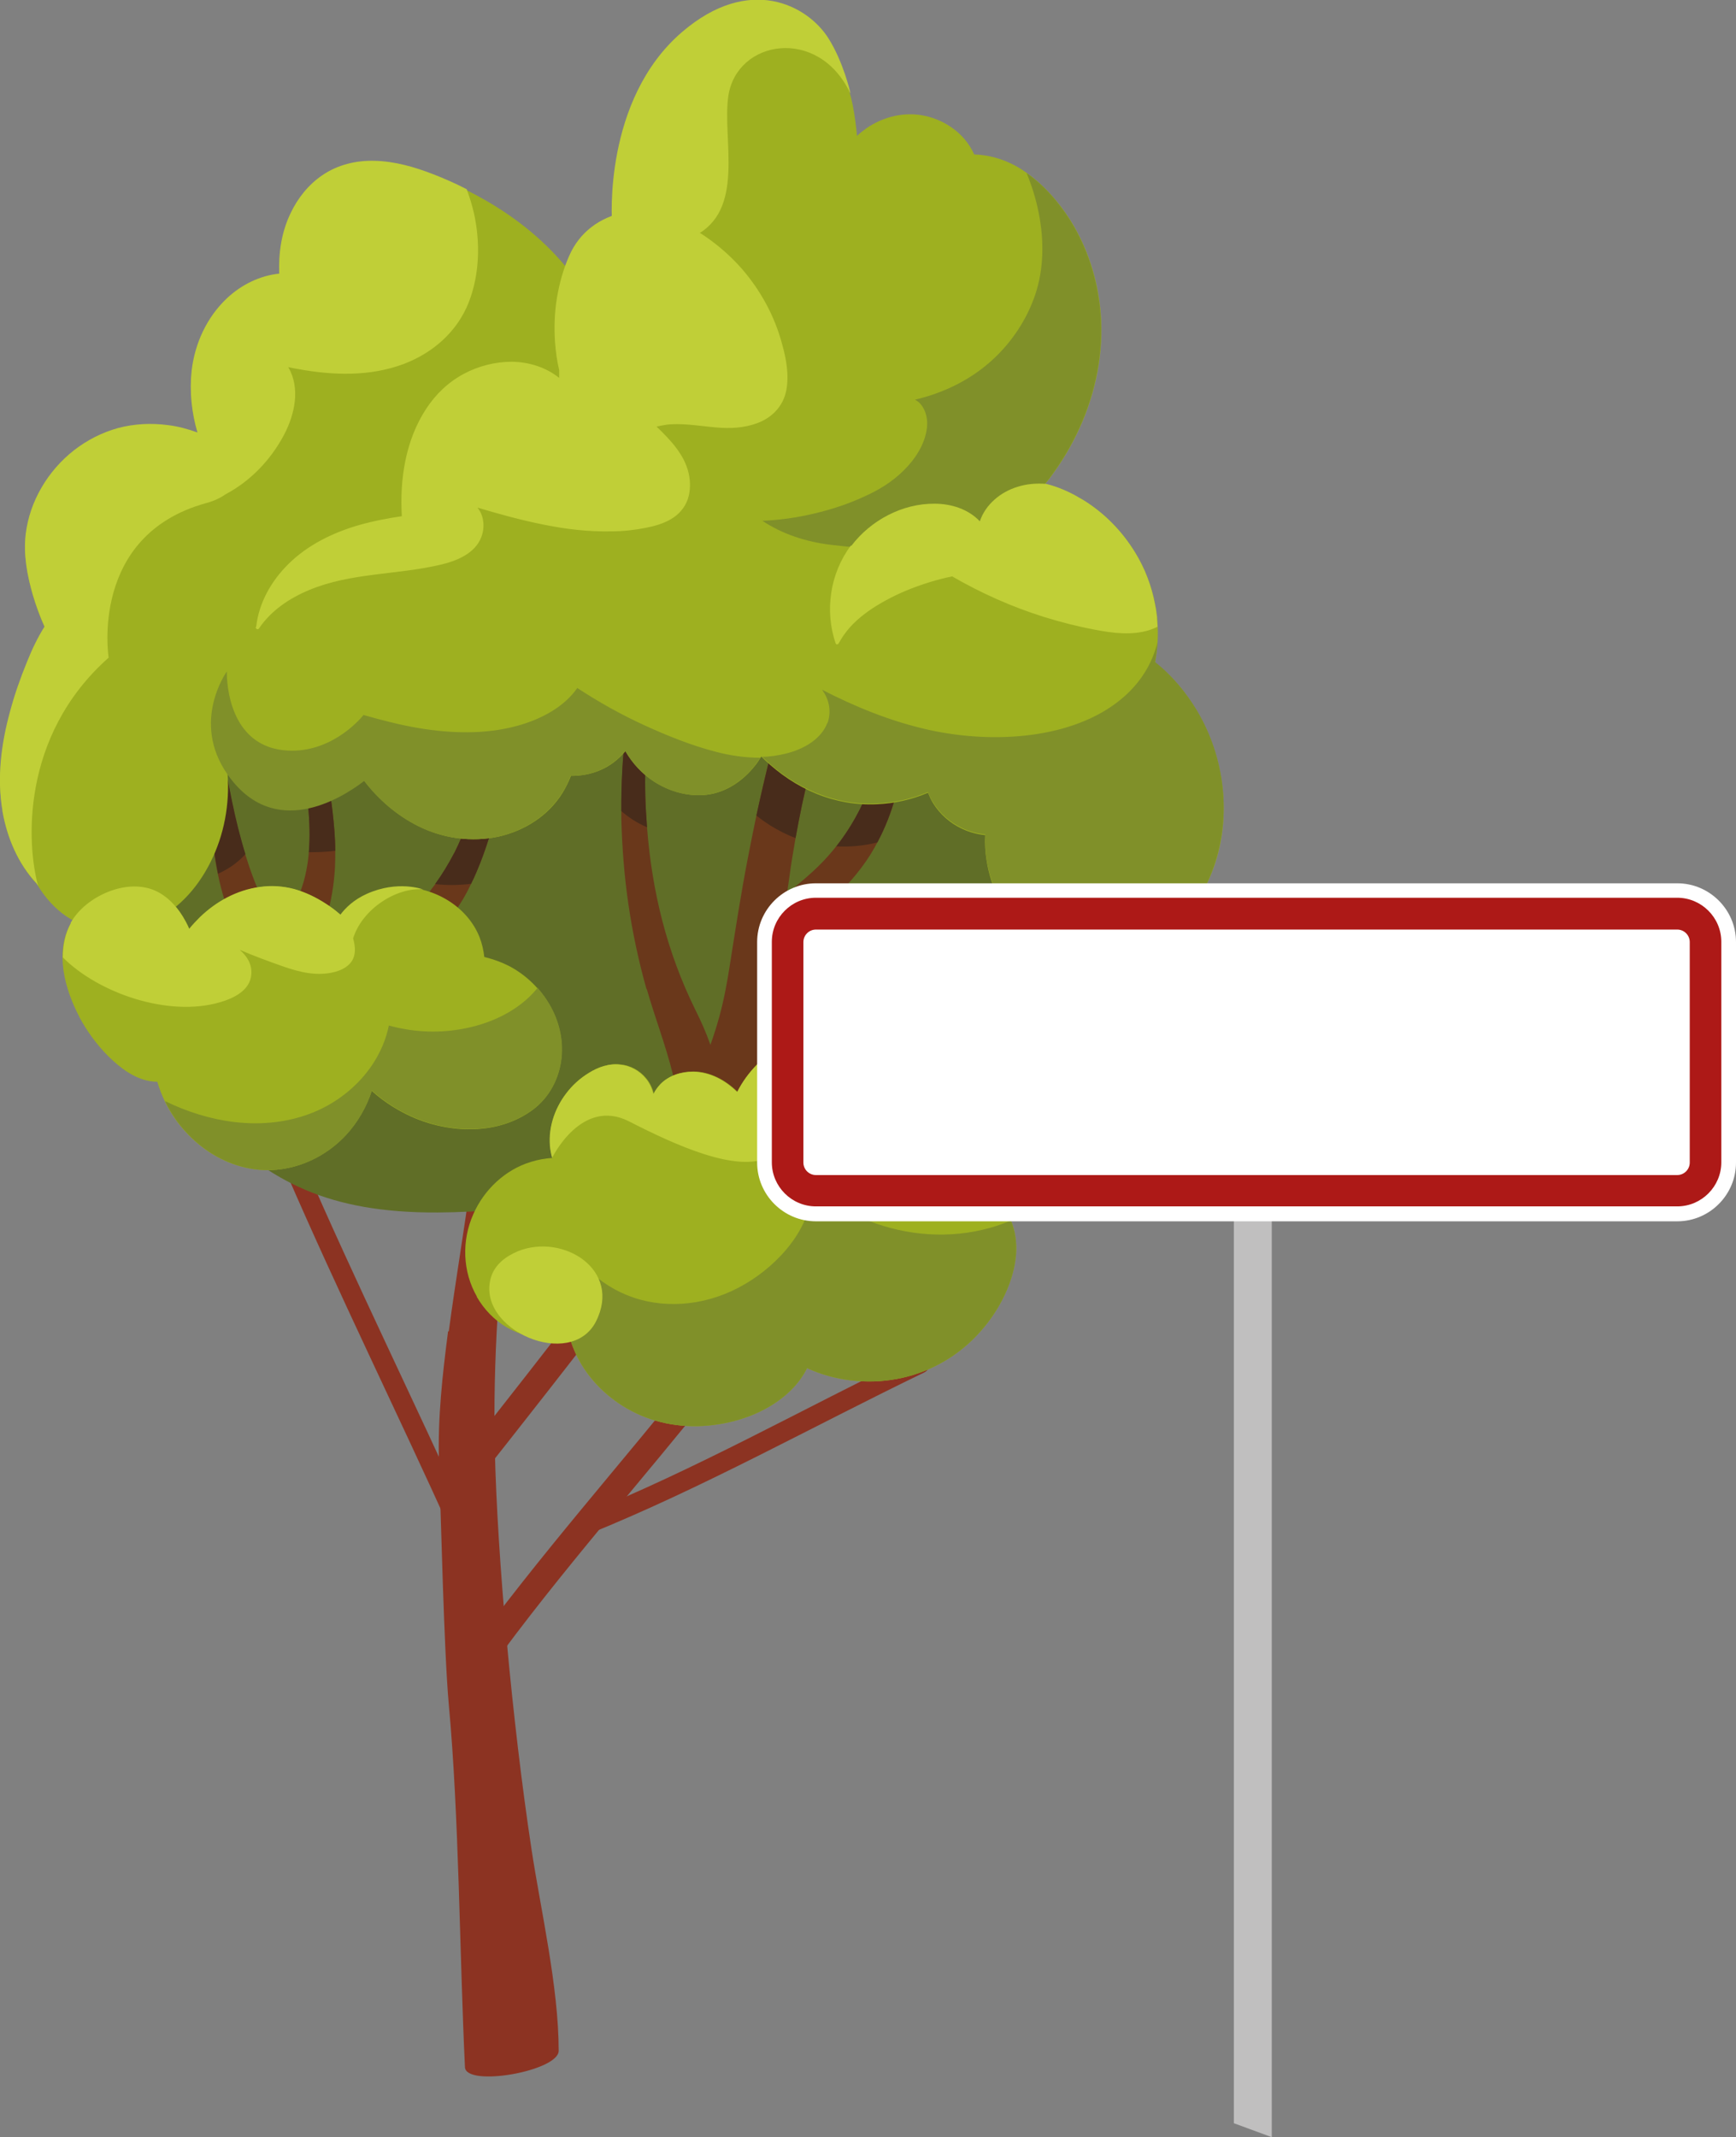 <?xml version="1.0" encoding="UTF-8"?>
<svg id="Calque_2" data-name="Calque 2" xmlns="http://www.w3.org/2000/svg" viewBox="0 0 70.94 87.32">
  <rect x="0" y="0" width="70.94" height="87.32" fill="#808080" stroke="none"/>
  <defs>
    <style>
      .cls-1 {
        fill: #6a381b;
      }

      .cls-2 {
        fill: #8c3322;
      }

      .cls-3 {
        fill: #9eb020;
      }

      .cls-4 {
        fill: #c0cf37;
      }

      .cls-5 {
        fill: #c0bfbf;
      }

      .cls-6 {
        fill: #809029;
      }

      .cls-7 {
        fill: #482c1b;
      }

      .cls-8 {
        fill: #606e27;
      }

      .cls-9 {
        fill: #fff;
      }

      .cls-9, .cls-10 {
        stroke: #000;
        stroke-miterlimit: 10;
        stroke-width: 0px;
      }

      .cls-10 {
        fill: #ad1917;
      }
    </style>
  </defs>
  <g id="Calque_1-2" data-name="Calque 1">
    <g>
      <g>
        <g>
          <path class="cls-2" d="M37.76,56.08c-4.57,2.21-9.01,4.7-13.73,6.61-.49,.2-.71-.6-.22-.79,4.65-1.88,9.03-4.35,13.53-6.53,.48-.23,.89,.48,.42,.71h0Z"/>
          <path class="cls-2" d="M29.43,56.48c-3.14,3.96-6.52,7.71-9.48,11.81-.41,.57-1.36,.02-.95-.55,3.01-4.17,6.45-8,9.65-12.03,.44-.55,1.21,.23,.78,.78h0Z"/>
          <path class="cls-2" d="M18.34,54.39c.27-2.04,.62-4.06,.89-6.09,.04-.28,.16-.53,.36-.68,0,0,0,0,0,0,0,0,0,0,0,0,.12-.09,.27-.14,.45-.14,.19,0,.4,.09,.56,.22,.18,.15,.3,.37,.26,.6-.47,3.61-.72,7.28-.64,10.92,.1,4.4,.71,11.13,1.5,16.34,.37,2.45,1.11,5.62,1.11,8.23,0,.83-3.79,1.5-3.83,.67-.22-4.58-.24-10.28-.66-14.81-.2-2.22-.32-7.71-.4-9.9-.06-1.79,.14-3.58,.37-5.35Z"/>
          <path class="cls-2" d="M18.44,62.6c-2.22-4.91-4.6-9.74-6.74-14.68-.21-.48,.5-.9,.71-.42,2.14,4.94,4.53,9.77,6.74,14.68,.22,.48-.49,.9-.71,.42h0Z"/>
          <path class="cls-2" d="M18.83,59.6c3.63-4.6,7.22-9.21,10.67-13.95,.41-.57,1.37-.02,.95,.55-3.5,4.82-7.15,9.5-10.84,14.17-.44,.55-1.21-.23-.78-.78h0Z"/>
          <path class="cls-8" d="M8.69,45.94c2.34,2.31,4.69,3.62,9.19,3.6,3.43-.02,7.94-.68,13.23-2.21,3.92-1.14,9.72-1.99,12.17-6.76h0S16.35,49.07,6.42,29.56c0,0,0,0,0,0-.16,.88-.28,1.71-.34,2.47-.71,8.65,.27,11.61,2.61,13.91Z"/>
        </g>
        <g>
          <path class="cls-8" d="M7.62,38.84c.82,1.33,2.07,2.35,3.47,3.03,1.45,.69,3.08,1.04,4.68,.97,1.28-.06,2.58-.41,3.6-1.18,.17,.46,.38,.9,.62,1.33,.78,1.34,1.92,2.48,3.29,3.22,.79,.43,1.67,.75,2.58,.73,.71-.02,1.43-.27,1.94-.76,.43,.38,.96,.64,1.53,.76,.71,.15,1.45,.09,2.14-.11,.35-.1,.68-.23,1-.41,.28-.15,.55-.34,.77-.57,.51,.08,1.02,.1,1.54,.06,.81-.07,1.62-.29,2.34-.68,.69-.37,1.29-.89,1.76-1.52,.34-.47,.61-.99,.79-1.54,.46,0,.93-.04,1.38-.15,1.35-.3,2.59-1.05,3.46-2.14,.87-1.08,1.37-2.45,1.42-3.83,.03-.72-.05-1.5-.37-2.15-.13-.27-.32-.51-.54-.71,0-.13,0-.26,0-.39-.07-.99-.73-1.78-1.49-2.36-.44-.34-.93-.62-1.42-.88-.57-.31-1.14-.6-1.71-.89-1.18-.58-2.4-1.12-3.65-1.53-.97-.32-2.1-.53-3.02,.01-.18-.33-.39-.64-.63-.92-1.13-1.36-2.77-2.18-4.44-2.63-.97-.26-1.96-.42-2.95-.54-1.02-.13-2.05-.23-3.08-.29-3.74-.23-7.65,.1-10.92,2.08-1.38,.83-2.61,1.93-3.5,3.27-1.05,1.58-1.52,3.45-1.66,5.32-.13,1.85,.08,3.79,1.07,5.4Z"/>
          <g>
            <path class="cls-1" d="M26.42,40.42c-.32-1.14-.57-2.3-.74-3.47-.17-1.16-.26-2.33-.29-3.51,0-.1,0-.2,0-.3,0-1.08,.05-2.17,.17-3.24,0-.03,0-.06,.01-.09,.3,.13,.6,.27,.89,.43-.09,.76-.12,1.53-.09,2.29,.01,.43,.04,.85,.07,1.27,.2,2.6,.8,5.08,1.98,7.47,.23,.46,.44,.93,.61,1.42,.14-.39,.26-.77,.37-1.17,.19-.7,.32-1.41,.43-2.13,.23-1.45,.45-2.89,.73-4.33,.11-.58,.23-1.16,.35-1.74,.18-.84,.37-1.67,.58-2.5,.23,.05,.45,.1,.68,.16,.33,.08,.67,.16,1,.26-.03,.11-.06,.23-.09,.34-.23,.88-.41,1.77-.57,2.66-.09,.52-.18,1.04-.25,1.57-.03,.23-.07,.47-.1,.7,.28-.24,.57-.47,.85-.72,1.15-.99,2.03-2.26,2.55-3.7,.2-.56,.35-1.14,.43-1.73,.33,.08,.65,.17,.98,.26-.09,.65-.2,1.29-.37,1.92-.23,.84-.58,1.65-1.04,2.39-.47,.74-1.05,1.38-1.7,1.97-.35,.31-.71,.62-1.04,.96-.31,.32-.59,.66-.85,1.03-.05,.08-.11,.15-.16,.23-.04,.31-.08,.62-.12,.93-.18,1.36-.37,2.72-.68,4.05-.29,1.23-.7,2.45-1.37,3.54-.08,.13-.17,.26-.26,.39-.08,.11-.15,.24-.28,.28-.13,.04-.29,0-.42-.04-.16-.04-.32-.09-.47-.15-.3-.12-.58-.26-.84-.45-.21-.15-.49-.34-.42-.64,.04-.15,.14-.28,.21-.41,.09-.15,.17-.3,.26-.45,.14-.24,.27-.49,.4-.74-.09-.52-.2-1.04-.33-1.56-.29-1.17-.73-2.3-1.06-3.46Z"/>
            <path class="cls-1" d="M16.43,37.75c0,.19,.13,.36,.28,.46,.38,.26,.83,.12,1.17-.15,.18-.15,.34-.34,.49-.52,.15-.19,.3-.4,.43-.61,.17-.26,.32-.54,.45-.82,.08-.16,.16-.33,.23-.5,.4-.93,.67-1.9,.93-2.88,0-.04-.02-.07-.05-.07,.03-.07,.06-.14,.09-.21,.02-.04-.02-.11-.08-.09-.14,.04-.28,.08-.42,.12-.23,.06-.49,.1-.6,.33-.05,.11-.08,.23-.11,.34-.03,.12-.07,.24-.11,.35-.16,.47-.35,.92-.57,1.36-.23,.44-.49,.87-.78,1.27-.29,.4-.6,.77-.94,1.12-.09,.09-.17,.17-.26,.26-.04,.04-.1,.08-.13,.13-.02,.04-.02,.09-.01,.13Z"/>
            <path class="cls-1" d="M16.39,43.94c-.45-.52-.91-1.03-1.38-1.54-.25-.28-.51-.55-.76-.83-.96-1.04-1.89-2.12-2.66-3.31,.06,.04,.13,.09,.19,.14,.15,.11,.3,.23,.47,.32,.13,.07,.28,.12,.42,.05,.12-.05,.21-.17,.27-.29,.17-.31,.29-.64,.39-.97,.21-.68,.32-1.38,.36-2.09,.01-.22,.01-.44,.01-.65,0-.53-.05-1.07-.11-1.6-.09-.77-.23-1.55-.38-2.31,0-.03-.03-.04-.05-.04,0-.05,0-.1-.02-.15-.01-.1-.02-.2-.04-.3-.01-.07-.05-.1-.11-.13-.11-.05-.25-.03-.35,.03-.29,.16-.28,.52-.25,.81,.13,1.24,.34,2.5,.23,3.74-.02,.24-.05,.49-.1,.73-.12,.63-.35,1.25-.71,1.79-.09,.13-.18,.26-.29,.38-.05,.06-.13,.13-.16,.21-.2-.33-.39-.67-.56-1.02-.32-.65-.57-1.33-.78-2.01-.44-1.41-.7-2.88-.95-4.34,0-.04-.04-.05-.07-.04,.01-.18,.03-.36,.05-.54,0-.04-.03-.07-.06-.08-.33-.06-.66,.01-.94,.19-.02,.01-.03,.04-.02,.06,.14,.5,.24,1,.32,1.52,.21,1.33,.28,2.71,.55,4.03,.15,.73,.36,1.44,.69,2.13,.48,1.01,1.17,1.9,1.82,2.8,.52,.72,1.03,1.43,1.55,2.15,.18,.25,.37,.51,.55,.77,.32,.44,.63,.88,.95,1.32"/>
          </g>
          <path class="cls-7" d="M8.04,30.15c.14,.5,.24,1,.32,1.52,.21,1.33,.28,2.71,.55,4.03,.26-.12,.51-.26,.73-.44,.14-.11,.27-.23,.39-.36-.44-1.41-.7-2.88-.95-4.34,0-.04-.04-.05-.07-.04,.01-.18,.03-.36,.05-.54,0-.04-.03-.07-.06-.08-.33-.06-.66,.01-.94,.19-.02,.01-.03,.04-.02,.06Zm4.35,.93c.13,1.24,.34,2.5,.23,3.74,.36,0,.72-.01,1.08-.06,0-.53-.05-1.07-.11-1.6-.09-.77-.23-1.55-.38-2.31,0-.03-.03-.04-.05-.04,0-.05,0-.1-.02-.15-.01-.1-.02-.2-.04-.3-.01-.07-.05-.1-.11-.13-.11-.05-.25-.03-.35,.03-.29,.16-.28,.52-.25,.81Zm6.17,3.77c-.23,.44-.49,.87-.78,1.27,.49,.06,.98,.05,1.47-.01,.08-.16,.16-.33,.23-.5,.4-.93,.67-1.9,.93-2.88,0-.04-.02-.07-.05-.07,.03-.07,.06-.14,.09-.21,.02-.04-.02-.11-.08-.09-.14,.04-.28,.08-.42,.12-.23,.06-.49,.1-.6,.33-.05,.11-.08,.23-.11,.34-.03,.12-.07,.24-.11,.35-.16,.47-.35,.92-.57,1.36Z"/>
          <path class="cls-7" d="M34.16,34.58c.57,.03,1.14-.02,1.69-.16,.32-.59,.56-1.22,.74-1.86,.17-.63,.28-1.28,.37-1.92-.32-.09-.65-.18-.98-.26-.09,.59-.23,1.17-.43,1.73-.33,.9-.8,1.74-1.39,2.49Z"/>
          <path class="cls-7" d="M26.37,32.53c-.02-.76,0-1.53,.09-2.29-.29-.16-.59-.31-.89-.43,0,.03,0,.06-.01,.09-.12,1.08-.18,2.16-.17,3.24,.31,.27,.67,.5,1.05,.66-.03-.42-.06-.84-.07-1.27Z"/>
          <path class="cls-7" d="M30.91,33.32c.18,.15,.37,.28,.57,.41,.33,.2,.67,.38,1.03,.51,.16-.89,.34-1.79,.57-2.66,.03-.11,.06-.23,.09-.34-.33-.1-.67-.18-1-.26-.23-.06-.45-.11-.68-.16-.2,.83-.4,1.67-.58,2.5Z"/>
          <path class="cls-3" d="M.1,33.14c.19,1.09,.64,2.15,1.4,2.97,.27,.45,.6,.86,1.02,1.19,.47,.37,1.04,.61,1.64,.68,.62,.07,1.26-.02,1.84-.24,1.17-.44,2.05-1.41,2.6-2.51,.56-1.11,.79-2.37,.7-3.61,0,0,0-.02,0-.02,.33,.29,.69,.53,1.08,.73,.79,.4,1.7,.57,2.58,.41,.7-.12,1.36-.44,1.86-.93,.6,.81,1.38,1.5,2.29,1.95,1.01,.5,2.17,.66,3.27,.42,1.06-.24,2.03-.85,2.61-1.79,.13-.22,.25-.45,.34-.69,.41,0,.82-.07,1.19-.23,.41-.17,.76-.45,1.04-.78,.29,.5,.68,.93,1.18,1.25,.63,.4,1.4,.62,2.15,.53,.8-.1,1.49-.58,1.98-1.21,.09-.11,.16-.23,.24-.35,.04,.04,.08,.08,.12,.12,.62,.59,1.34,1.08,2.13,1.4,.78,.32,1.63,.47,2.47,.43,.72-.03,1.43-.19,2.09-.47,.06,.14,.12,.28,.2,.41,.28,.46,.7,.83,1.19,1.06,.3,.14,.62,.23,.95,.26-.02,.36,0,.71,.06,1.06,.16,1.01,.62,1.99,1.33,2.73,.72,.77,1.7,1.26,2.76,1.33,1.15,.07,2.32-.32,3.23-1.02,.91-.7,1.56-1.69,1.95-2.76,.38-1.05,.49-2.17,.37-3.27-.12-1.09-.47-2.16-1.03-3.11-.44-.76-1.03-1.47-1.73-2.01,.09-.48,.13-.97,.11-1.45-.04-1.06-.36-2.11-.91-3.02-.53-.87-1.25-1.62-2.12-2.15-.48-.3-1.02-.54-1.57-.68,.13-.15,.25-.31,.36-.47,.47-.65,.86-1.36,1.17-2.09,.62-1.48,.9-3.12,.71-4.72-.18-1.53-.76-3.03-1.74-4.23-.48-.59-1.05-1.12-1.72-1.49-.52-.28-1.09-.44-1.68-.46-.1-.22-.23-.43-.39-.62-.47-.55-1.16-.91-1.88-1-.75-.09-1.5,.12-2.12,.54-.14,.1-.27,.2-.4,.32-.02-.21-.04-.42-.07-.62-.11-.83-.31-1.67-.76-2.39-.41-.66-1.02-1.15-1.74-1.43-.7-.27-1.48-.35-2.22-.23-.76,.12-1.48,.46-2.08,.94-.62,.49-1.12,1.11-1.49,1.8-.42,.78-.66,1.64-.77,2.51-.11,.9-.06,1.82,.08,2.71-.09,.03-.18,.06-.27,.1-.7,.3-1.26,.88-1.68,1.49-.2,.29-.38,.61-.53,.94-.06-.08-.12-.17-.19-.25-.95-1.22-2.18-2.21-3.52-2.97-.67-.38-1.38-.72-2.1-1-.75-.29-1.55-.52-2.37-.54-.76-.02-1.51,.16-2.13,.59-.56,.38-1,.93-1.29,1.54-.38,.78-.5,1.63-.47,2.48-.79,.08-1.54,.45-2.13,1-.83,.78-1.32,1.85-1.45,2.97-.09,.85,0,1.7,.24,2.52-.39-.14-.79-.25-1.2-.3-.68-.09-1.38-.06-2.05,.12-.65,.18-1.26,.49-1.8,.91-1.06,.83-1.81,2.08-1.97,3.42-.1,.84,.06,1.68,.29,2.48,.13,.44,.29,.88,.48,1.3-.29,.46-.52,.95-.72,1.45-.27,.66-.5,1.34-.69,2.02-.36,1.31-.54,2.7-.31,4.05Z"/>
          <path class="cls-3" d="M3.23,41.53c.32,.6,.72,1.15,1.2,1.63,.47,.46,1.02,.89,1.68,1.01,.11,.02,.22,.03,.32,.03,.08,.29,.2,.58,.33,.85,.43,.86,1.11,1.61,1.93,2.11,.84,.51,1.82,.75,2.8,.61,1.01-.14,1.95-.65,2.64-1.39,.48-.52,.84-1.14,1.06-1.81,.54,.49,1.17,.87,1.82,1.14,1.51,.61,3.39,.64,4.75-.36,.68-.5,1.09-1.28,1.18-2.12,.08-.76-.11-1.53-.49-2.18-.38-.65-.93-1.19-1.59-1.55-.34-.18-.7-.31-1.07-.4-.03-.27-.09-.54-.19-.8-.5-1.27-1.86-2.06-3.19-2.05-.7,0-1.4,.22-1.93,.68-.18,.15-.34,.33-.47,.53-.22-.19-.45-.37-.69-.53-.4-.26-.84-.48-1.3-.6-.46-.12-.94-.15-1.41-.08-.93,.13-1.77,.6-2.44,1.24-.15,.15-.3,.31-.43,.47-.04-.1-.09-.2-.14-.29-.28-.54-.7-1.03-1.27-1.28-.62-.27-1.32-.18-1.93,.07-.61,.25-1.19,.69-1.51,1.27-.66,1.18-.24,2.69,.35,3.81Z"/>
          <path class="cls-3" d="M19.48,52.98c.3,.52,.72,.96,1.24,1.26,.54,.31,1.14,.46,1.77,.45,.26,0,.52-.03,.78-.07,.08,.28,.19,.55,.32,.82,.48,.95,1.27,1.71,2.2,2.2,1.03,.55,2.23,.73,3.38,.58,1.13-.14,2.29-.59,3.12-1.39,.28-.27,.52-.59,.69-.93,1.14,.52,2.44,.67,3.67,.44,1.24-.23,2.38-.85,3.25-1.76,.41-.43,.76-.91,1.04-1.44,.31-.59,.53-1.24,.58-1.9,.03-.48-.03-.96-.22-1.4,.13-.04,.26-.09,.38-.15,.41-.2,.76-.49,1.04-.85,.57-.72,.8-1.67,.59-2.57-.22-.94-.84-1.73-1.69-2.17-.5-.25-1.05-.4-1.6-.48-.56-.08-1.13-.07-1.68,.06-.29,.07-.57,.18-.83,.32-.2-.51-.56-.97-.98-1.31-.61-.48-1.36-.72-2.13-.72-.83,0-1.66,.25-2.37,.67-.78,.46-1.48,1.15-1.89,1.97-.49-.48-1.11-.82-1.8-.83-.49,0-.99,.15-1.34,.51-.11,.12-.21,.25-.28,.4-.06-.23-.16-.45-.31-.63-.26-.32-.64-.53-1.05-.57-.45-.05-.9,.1-1.29,.34-.36,.22-.67,.5-.92,.83-.5,.65-.77,1.49-.65,2.31,.02,.12,.04,.23,.07,.34-.29,.02-.58,.07-.87,.16-1.06,.32-1.92,1.14-2.36,2.14-.48,1.08-.44,2.35,.15,3.37Z"/>
          <path class="cls-4" d="M10.45,25.63c0,.07,.09,.11,.13,.05,.5-.74,1.25-1.24,2.07-1.58,1.69-.7,3.56-.61,5.32-1.02,.66-.15,1.44-.45,1.7-1.14,.15-.39,.11-.88-.16-1.2,.88,.26,1.77,.51,2.68,.69,.92,.19,1.85,.3,2.79,.28,.46,0,.93-.05,1.39-.14,.36-.07,.73-.17,1.05-.36,.31-.18,.56-.46,.68-.8,.12-.34,.12-.73,.04-1.08-.18-.77-.75-1.36-1.31-1.9,.14-.03,.28-.06,.42-.08,.75-.08,1.49,.09,2.24,.13,.55,.03,1.13-.03,1.64-.27,.52-.25,.89-.69,1-1.26,.12-.62,0-1.29-.17-1.89-.3-1.13-.87-2.18-1.63-3.06-.75-.86-1.73-1.59-2.78-2.05-.63-.27-1.34-.42-2.01-.28-1.04,.21-1.86,.82-2.28,1.78-.24,.54-.4,1.12-.5,1.71-.1,.6-.12,1.21-.08,1.82,.03,.38,.08,.77,.17,1.14,0,.11,0,.21,0,.32-.55-.44-1.24-.65-1.93-.66-.68,0-1.36,.17-1.96,.49-.64,.34-1.16,.84-1.55,1.44-.84,1.28-1.08,2.88-.99,4.38-.61,.09-1.22,.21-1.81,.38-1.04,.31-2.04,.8-2.82,1.57-.7,.69-1.21,1.58-1.32,2.56Z"/>
          <path class="cls-6" d="M31.14,21.27c.84,.56,1.81,.87,2.81,.99,1.11,.13,2.85,.29,3.97,.06,1.31-.28,1.78-.46,3.01-1.09,.53-.27,1.28-1.12,1.8-1.46-.01,0-.02,0-.03,0,.13-.15,.25-.31,.36-.47,.47-.65,.86-1.36,1.17-2.09,.62-1.48,.9-3.12,.71-4.72-.18-1.53-.76-3.03-1.74-4.23-.36-.45-.78-.86-1.25-1.19,.22,.53,.39,1.08,.5,1.65,.21,1.07,.22,2.23-.15,3.33-.35,1.03-.97,1.94-1.73,2.64-.89,.82-1.97,1.34-3.06,1.61-.04,.01-.08,.02-.12,.03,.36,.18,.54,.67,.49,1.13-.07,.68-.49,1.31-.95,1.76-.48,.48-1.05,.82-1.64,1.08-.65,.3-1.33,.52-2.01,.68-.71,.17-1.43,.27-2.15,.3Z"/>
          <path class="cls-6" d="M6.75,45s.02,.03,.02,.05c.43,.86,1.11,1.61,1.93,2.11,.84,.51,1.82,.75,2.8,.61,1.01-.14,1.95-.65,2.64-1.39,.48-.52,.84-1.14,1.06-1.82,.54,.49,1.17,.87,1.82,1.14,1.51,.61,3.39,.64,4.75-.36,.68-.5,1.09-1.28,1.18-2.12,.08-.76-.11-1.53-.49-2.18-.14-.24-.31-.47-.49-.68-.77,.96-2,1.51-3.2,1.7-.96,.16-1.94,.1-2.88-.16-.35,1.72-1.74,3.1-3.38,3.66-1.9,.65-3.98,.3-5.76-.57Z"/>
          <path class="cls-6" d="M21.33,54.52c.37,.12,.76,.18,1.16,.17,.26,0,.52-.03,.78-.07,.08,.28,.19,.55,.32,.82,.48,.94,1.27,1.71,2.2,2.2,1.03,.55,2.23,.73,3.38,.58,1.13-.14,2.29-.59,3.12-1.39,.28-.27,.52-.59,.69-.93,1.14,.52,2.44,.67,3.67,.44,1.24-.23,2.38-.85,3.25-1.76,.41-.43,.76-.91,1.04-1.44,.31-.59,.53-1.24,.58-1.9,.03-.47-.03-.94-.21-1.37-.27,.11-.55,.21-.83,.29-1.69,.48-3.43,.32-4.96-.27-.85-.33-1.64-.79-2.35-1.34,0,1.61-1.35,3.11-2.72,3.91-1.44,.85-3.12,1.05-4.58,.55-.72-.25-1.36-.65-1.88-1.19,0,.08-.03,.15-.04,.21-.06,.25-.16,.49-.29,.72-.28,.5-.7,.92-1.17,1.24-.37,.25-.75,.42-1.15,.53Z"/>
          <path class="cls-4" d="M.1,33.14c.19,1.09,.64,2.15,1.4,2.96,.02,.03,.04,.07,.06,.1-.46-1.64-.75-6.11,2.88-9.33,0,0-.8-4.99,3.97-6.31,.33-.09,.59-.21,.8-.36,1.02-.54,1.85-1.4,2.4-2.44,.44-.84,.67-1.9,.17-2.76,.13,.03,.27,.06,.41,.08,1.42,.26,2.93,.31,4.31-.21,1.19-.45,2.19-1.32,2.66-2.53,.44-1.14,.47-2.43,.21-3.62-.08-.34-.18-.67-.3-.99-.45-.23-.92-.44-1.39-.62-.75-.29-1.55-.52-2.37-.54-.76-.02-1.51,.16-2.14,.59-.56,.38-1,.93-1.29,1.54-.38,.78-.5,1.63-.47,2.48-.79,.08-1.54,.45-2.13,1-.83,.78-1.32,1.85-1.45,2.97-.09,.85,0,1.7,.24,2.52-.39-.14-.79-.25-1.2-.3-.68-.09-1.38-.06-2.05,.12-.65,.18-1.26,.49-1.8,.91-1.06,.83-1.81,2.08-1.97,3.42-.1,.84,.06,1.68,.29,2.48,.13,.44,.29,.88,.48,1.3-.29,.46-.52,.95-.72,1.45-.27,.66-.51,1.34-.69,2.02-.36,1.31-.54,2.7-.31,4.05Z"/>
          <path class="cls-4" d="M34.74,3.8c-1.3-2.74-4.65-2.18-4.98,.14-.25,1.8,.72,4.67-1.4,5.71-5.48,2.69-3.35-.58-3.35-.58,0,0-.38-4.98,2.86-7.76,2.76-2.37,5.13-1.09,5.98,.25,.62,.98,.9,2.23,.9,2.23Z"/>
          <g>
            <path class="cls-6" d="M33.81,29.56c.17-.46,.09-.97-.22-1.38,1.34,.69,2.79,1.29,4.36,1.64,2.67,.59,5.9,.37,7.86-1.25,.8-.66,1.28-1.47,1.49-2.33-.02,.27-.05,.54-.1,.81,.7,.55,1.28,1.26,1.73,2.01,.56,.95,.91,2.01,1.03,3.11,.12,1.1,0,2.23-.37,3.27-.38,1.07-1.04,2.06-1.95,2.76-.91,.71-2.08,1.1-3.23,1.02-1.06-.07-2.04-.56-2.76-1.33-.7-.75-1.16-1.72-1.33-2.74-.06-.35-.08-.71-.06-1.06-.33-.03-.66-.12-.95-.26-.49-.23-.91-.6-1.19-1.06-.08-.13-.15-.27-.2-.41-.66,.28-1.37,.44-2.09,.47-.85,.04-1.69-.11-2.47-.43-.79-.32-1.52-.81-2.13-1.4-.03-.03-.05-.05-.08-.08,.31,0,.62-.05,.92-.12,.82-.19,1.51-.64,1.74-1.27Z"/>
            <path class="cls-6" d="M9.27,27.44s-.1,2.94,2.3,3.21c1.86,.21,3.12-1.23,3.27-1.42,0,0,0-.02,0-.02,.75,.21,1.5,.41,2.28,.54,1.32,.22,2.71,.26,4-.09,1.04-.28,1.96-.81,2.47-1.55,.87,.57,1.79,1.09,2.78,1.54,.9,.41,1.86,.8,2.86,1.06,.59,.16,1.22,.25,1.84,.25-.07,.1-.13,.2-.21,.3-.49,.63-1.18,1.11-1.98,1.21-.75,.09-1.52-.12-2.15-.53-.49-.32-.89-.75-1.18-1.25-.28,.33-.63,.61-1.04,.78-.38,.16-.78,.24-1.19,.23-.09,.24-.2,.47-.34,.69-.58,.93-1.54,1.55-2.61,1.79-1.1,.24-2.26,.08-3.27-.42-.87-.43-1.63-1.08-2.22-1.85-.95,.73-3.7,2.44-5.59-.28-1.49-2.14-.03-4.18-.03-4.18Z"/>
          </g>
          <path class="cls-4" d="M34.79,22.3c.79-1.04,2.08-1.73,3.4-1.72,.68,0,1.38,.22,1.85,.72,.23-.69,.85-1.2,1.54-1.41,.38-.12,.77-.15,1.17-.12,.44,.11,.87,.29,1.26,.51,.01,0,.02,.01,.03,.02,.08,.04,.15,.09,.23,.13,.87,.54,1.59,1.28,2.12,2.15,.4,.65,.67,1.37,.81,2.12,0,.03,.01,.07,.02,.1,.01,.06,.02,.12,.03,.18,0,.07,.02,.14,.03,.21,0,.03,0,.05,0,.08,0,.11,.02,.21,.02,.32,0,0,0,0,0,0,0,0,0,0,0,0,0,0,0,.01,0,.02-.1,.05-.21,.09-.32,.13-.72,.23-1.5,.13-2.23-.01-.7-.13-1.4-.31-2.08-.52-1.31-.41-2.57-.97-3.76-1.66-.59,.12-1.17,.3-1.73,.52-.53,.21-1.04,.47-1.52,.78-.45,.3-.87,.65-1.18,1.1-.08,.11-.14,.22-.21,.34-.02,.04-.1,.06-.12,0-.46-1.33-.23-2.87,.62-4Z"/>
          <path class="cls-4" d="M22.49,46.97c.02,.12,.04,.23,.07,.34,0,0,1.2-2.49,3.15-1.49,1.92,.98,4.4,2.11,5.71,1.46,1.31-.66,1.05-1.76,1.05-1.76,0,0,1.75,1.91,4.23,.94,1.36-.53,.79-2.45,.79-2.45-.2-.51-.56-.97-.98-1.31-.61-.48-1.36-.72-2.13-.72-.83,0-1.66,.25-2.37,.67-.78,.46-1.48,1.15-1.89,1.97-.49-.48-1.11-.82-1.8-.83-.49,0-.99,.15-1.34,.51-.11,.12-.21,.25-.28,.4-.06-.23-.16-.45-.31-.63-.26-.32-.64-.53-1.05-.57-.45-.06-.9,.1-1.28,.34-.36,.22-.67,.5-.92,.83-.5,.65-.77,1.49-.65,2.31Z"/>
          <path class="cls-4" d="M2.88,37.72c.32-.58,.9-1.02,1.51-1.27,.61-.25,1.31-.33,1.93-.07,.57,.25,.98,.74,1.27,1.28,.05,.1,.1,.19,.14,.29,.13-.16,.28-.32,.43-.47,.67-.65,1.51-1.11,2.44-1.24,.47-.07,.95-.04,1.41,.08,.46,.13,.9,.34,1.3,.6,.21,.13,.41,.28,.6,.45,.22-.29,.55-.61,1.08-.85,1.27-.57,2.3-.18,2.3-.18-1.06-.1-2.48,.78-2.86,2,0,0,0,0,0,0,.07,.26,.12,.56,0,.83-.13,.29-.43,.45-.71,.53-.74,.21-1.48,.02-2.14-.21-.6-.21-1.2-.43-1.78-.68,.28,.25,.5,.56,.47,.99-.04,.67-.73,.99-1.28,1.15-2.11,.62-4.96-.37-6.42-1.83,0-.49,.09-.97,.33-1.41Z"/>
          <path class="cls-4" d="M20.06,52.2c.16-.54,.61-.87,1.11-1.08,1.84-.74,4.26,.76,3.18,2.88-.51,.99-1.72,1.08-2.73,.66-1.04-.43-1.87-1.39-1.56-2.46Z"/>
        </g>
      </g>
      <polygon class="cls-5" points="51.97 87.32 50.42 86.75 50.42 41.73 51.97 41.73 51.97 87.32"/>
      <g>
        <rect class="cls-9" x="32.37" y="37.56" width="37.25" height="11.14"/>
        <g>
          <path class="cls-10" d="M33.34,49.59c-1.16,0-2.1-.94-2.1-2.1v-9.01c0-1.16,.94-2.1,2.1-2.1h35.2c1.16,0,2.1,.94,2.1,2.1v9.01c0,1.16-.94,2.1-2.1,2.1H33.34Zm0-11.33c-.12,0-.22,.1-.22,.22v9.01c0,.12,.1,.22,.22,.22h35.2c.12,0,.21-.1,.21-.22v-9.01c0-.12-.1-.22-.21-.22H33.34Z"/>
          <path class="cls-9" d="M68.54,36.68c.99,0,1.8,.81,1.8,1.8v9.01c0,.99-.81,1.8-1.8,1.8H33.34c-.99,0-1.8-.81-1.8-1.8v-9.01c0-.99,.81-1.8,1.8-1.8h35.2m-35.2,11.33h35.2c.28,0,.51-.23,.51-.51v-9.01c0-.28-.23-.51-.51-.51H33.34c-.28,0-.51,.23-.51,.51v9.01c0,.28,.23,.51,.51,.51m35.2-11.92H33.34c-1.32,0-2.4,1.08-2.4,2.4v9.01c0,1.32,1.08,2.4,2.4,2.4h35.2c1.32,0,2.4-1.08,2.4-2.4v-9.01c0-1.32-1.08-2.4-2.4-2.4h0Zm-35.11,2.48h35.03v8.84H33.42v-8.84h0Z"/>
        </g>
      </g>
    </g>
  </g>
</svg>